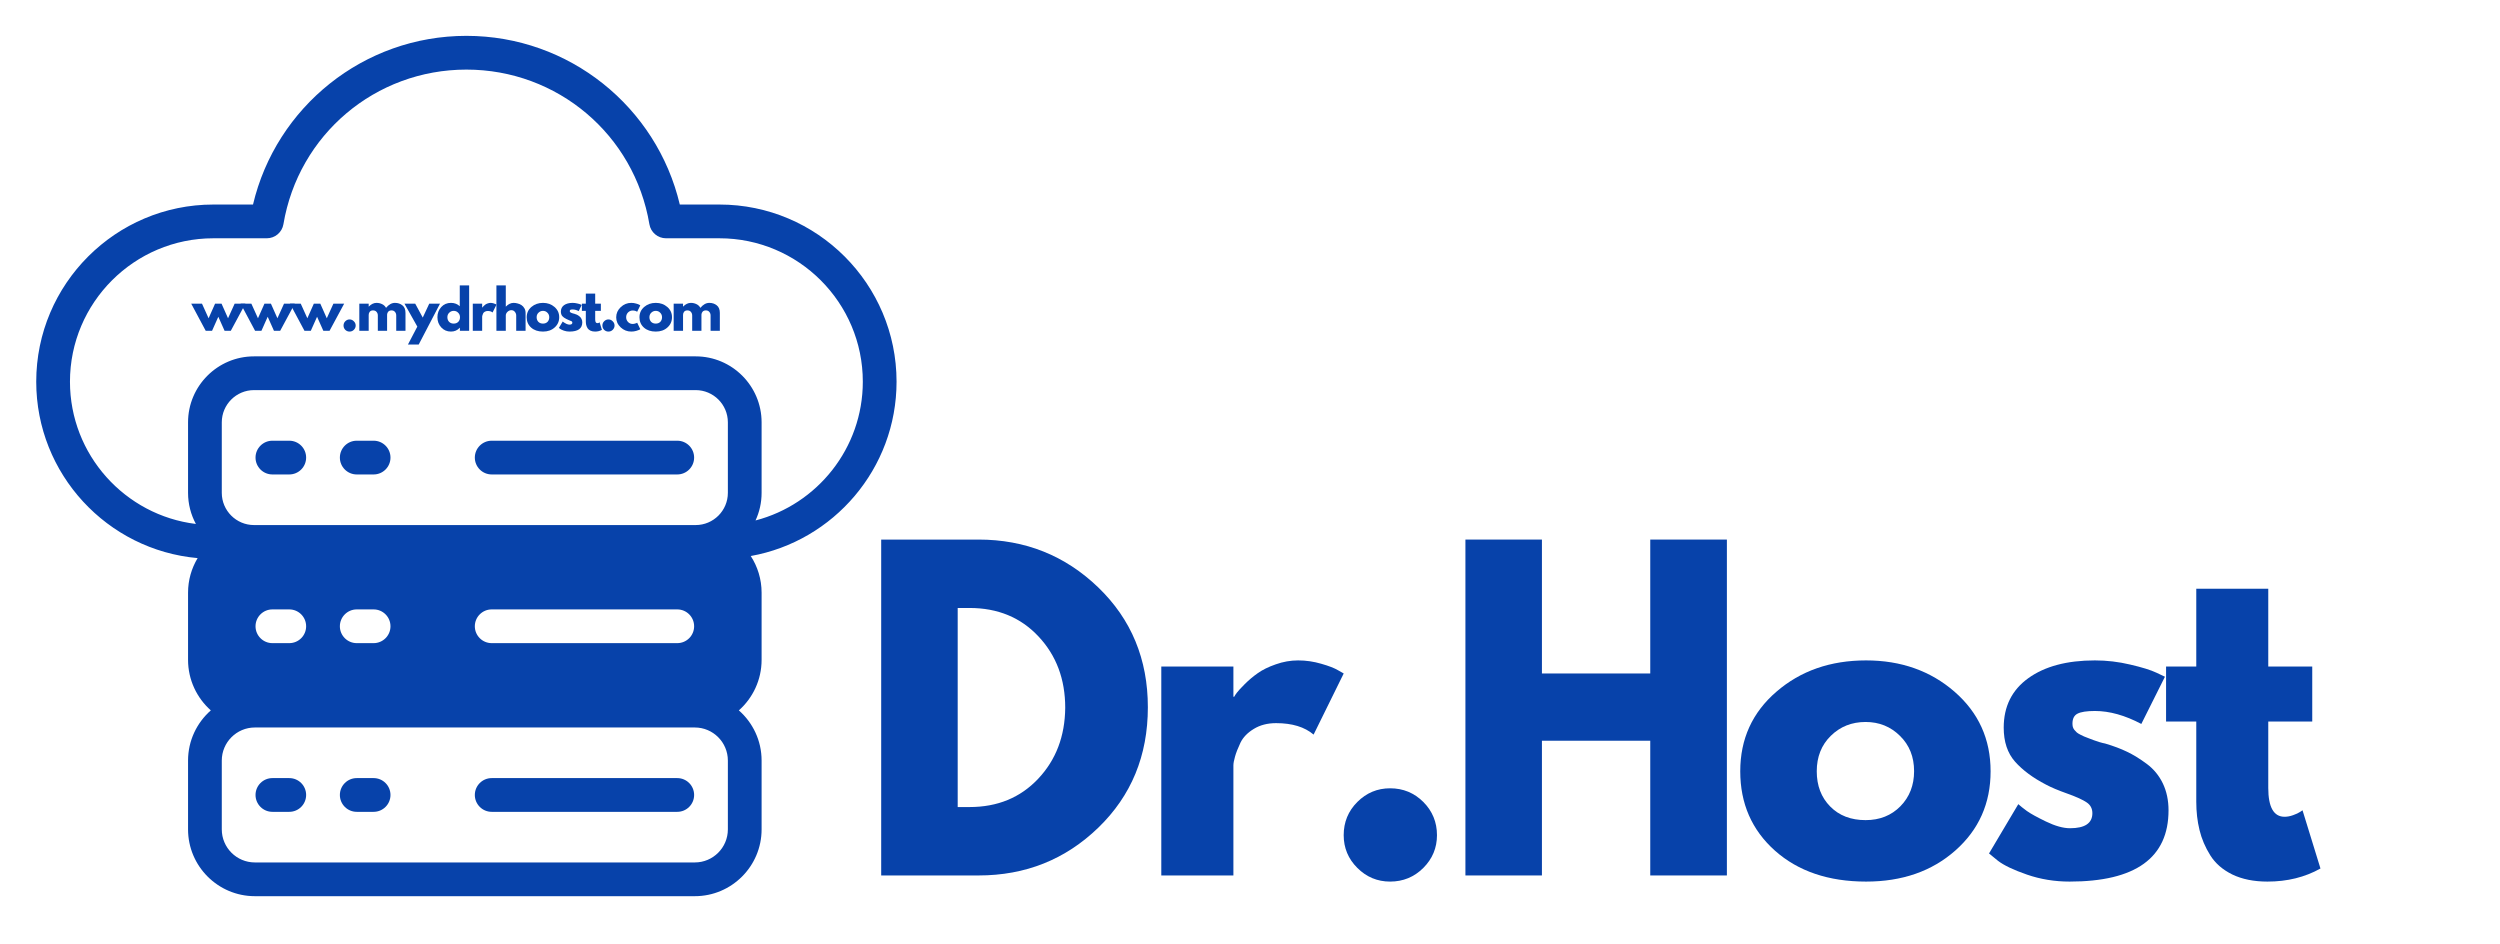 <svg xmlns="http://www.w3.org/2000/svg" xmlns:xlink="http://www.w3.org/1999/xlink" width="450" zoomAndPan="magnify" viewBox="0 0 337.5 127.5" height="170" preserveAspectRatio="xMidYMid meet" version="1.0" fill="#0742aa" >
  <defs>
    <g />
    <clipPath id="640fa5527e">
      <path d="M 4.891 4.84 L 121.164 4.84 L 121.164 121 L 4.891 121 Z M 4.891 4.84 " clip-rule="nonzero" />
    </clipPath>
  </defs>
  <path d="M 36.773 109.598 L 39.051 109.598 C 40.309 109.598 41.328 108.578 41.328 107.32 C 41.328 106.062 40.309 105.043 39.051 105.043 L 36.773 105.043 C 35.52 105.043 34.496 106.062 34.496 107.32 C 34.496 108.578 35.52 109.598 36.773 109.598 Z M 36.773 109.598 " fill-opacity="1" fill-rule="nonzero" />
  <path d="M 48.16 109.598 L 50.438 109.598 C 51.695 109.598 52.715 108.578 52.715 107.32 C 52.715 106.062 51.695 105.043 50.438 105.043 L 48.16 105.043 C 46.906 105.043 45.883 106.062 45.883 107.32 C 45.883 108.578 46.906 109.598 48.16 109.598 Z M 48.16 109.598 " fill-opacity="1" fill-rule="nonzero" />
  <path d="M 66.379 109.598 L 91.43 109.598 C 92.688 109.598 93.707 108.578 93.707 107.32 C 93.707 106.062 92.688 105.043 91.43 105.043 L 66.379 105.043 C 65.125 105.043 64.102 106.062 64.102 107.32 C 64.102 108.578 65.125 109.598 66.379 109.598 Z M 66.379 109.598 " fill-opacity="1" fill-rule="nonzero" />
  <path d="M 39.051 59.496 L 36.773 59.496 C 35.52 59.496 34.496 60.516 34.496 61.773 C 34.496 63.031 35.52 64.051 36.773 64.051 L 39.051 64.051 C 40.309 64.051 41.328 63.031 41.328 61.773 C 41.328 60.516 40.309 59.496 39.051 59.496 Z M 39.051 59.496 " fill-opacity="1" fill-rule="nonzero" />
  <path d="M 50.438 59.496 L 48.16 59.496 C 46.906 59.496 45.883 60.516 45.883 61.773 C 45.883 63.031 46.906 64.051 48.16 64.051 L 50.438 64.051 C 51.695 64.051 52.715 63.031 52.715 61.773 C 52.715 60.516 51.695 59.496 50.438 59.496 Z M 50.438 59.496 " fill-opacity="1" fill-rule="nonzero" />
  <path d="M 91.43 59.496 L 66.379 59.496 C 65.125 59.496 64.102 60.516 64.102 61.773 C 64.102 63.031 65.125 64.051 66.379 64.051 L 91.43 64.051 C 92.688 64.051 93.707 63.031 93.707 61.773 C 93.707 60.516 92.688 59.496 91.43 59.496 Z M 91.43 59.496 " fill-opacity="1" fill-rule="nonzero" />
  <g clip-path="url(#640fa5527e)">
    <path d="M 121.035 51.527 C 121.035 38.34 110.309 27.613 97.125 27.613 L 91.773 27.613 C 88.652 14.426 76.828 4.84 62.965 4.84 C 49.082 4.84 37.273 14.441 34.156 27.613 L 28.805 27.613 C 15.621 27.613 4.891 38.34 4.891 51.527 C 4.891 63.996 14.484 74.262 26.68 75.344 C 25.859 76.711 25.387 78.309 25.387 80.016 L 25.387 89.078 C 25.387 91.789 26.578 94.23 28.461 95.902 C 26.578 97.559 25.387 99.98 25.387 102.676 L 25.387 111.965 C 25.387 116.938 29.434 120.984 34.406 120.984 L 93.801 120.984 C 98.773 120.984 102.816 116.938 102.816 111.965 L 102.816 102.676 C 102.816 99.98 101.629 97.559 99.746 95.902 C 101.629 94.23 102.816 91.793 102.816 89.078 L 102.816 80.016 C 102.816 78.191 102.277 76.492 101.352 75.062 C 112.527 73.062 121.035 63.27 121.035 51.527 Z M 98.262 111.965 C 98.262 114.43 96.262 116.43 93.801 116.43 L 34.406 116.43 C 31.945 116.43 29.941 114.43 29.941 111.965 L 29.941 102.676 C 29.941 100.215 31.945 98.211 34.406 98.211 C 37.719 98.211 90.637 98.211 93.801 98.211 C 96.262 98.211 98.262 100.215 98.262 102.676 Z M 34.496 84.547 C 34.496 83.289 35.52 82.27 36.773 82.27 L 39.051 82.27 C 40.309 82.27 41.328 83.289 41.328 84.547 C 41.328 85.805 40.309 86.824 39.051 86.824 L 36.773 86.824 C 35.52 86.824 34.496 85.805 34.496 84.547 Z M 45.883 84.547 C 45.883 83.289 46.906 82.27 48.16 82.27 L 50.438 82.27 C 51.695 82.27 52.715 83.289 52.715 84.547 C 52.715 85.805 51.695 86.824 50.438 86.824 L 48.16 86.824 C 46.906 86.824 45.883 85.805 45.883 84.547 Z M 64.102 84.547 C 64.102 83.289 65.125 82.27 66.379 82.27 L 91.43 82.27 C 92.688 82.27 93.707 83.289 93.707 84.547 C 93.707 85.805 92.688 86.824 91.43 86.824 L 66.379 86.824 C 65.125 86.824 64.102 85.805 64.102 84.547 Z M 98.262 66.535 C 98.262 68.934 96.312 70.883 93.914 70.883 C 91.445 70.883 36.762 70.883 34.293 70.883 C 31.895 70.883 29.941 68.934 29.941 66.535 L 29.941 57.016 C 29.941 54.617 31.895 52.664 34.293 52.664 L 93.914 52.664 C 96.312 52.664 98.262 54.617 98.262 57.016 Z M 101.996 70.262 C 102.523 69.125 102.816 67.863 102.816 66.535 L 102.816 57.016 C 102.816 52.105 98.824 48.109 93.914 48.109 L 34.293 48.109 C 29.383 48.109 25.387 52.105 25.387 57.016 L 25.387 66.535 C 25.387 68.051 25.77 69.48 26.445 70.734 C 16.879 69.566 9.445 61.398 9.445 51.527 C 9.445 40.852 18.133 32.168 28.805 32.168 L 36.016 32.168 C 37.129 32.168 38.078 31.367 38.262 30.27 C 40.293 18.172 50.68 9.395 62.965 9.395 C 75.25 9.395 85.637 18.172 87.668 30.27 C 87.852 31.367 88.801 32.168 89.914 32.168 L 97.125 32.168 C 107.797 32.168 116.48 40.852 116.48 51.527 C 116.48 60.516 110.32 68.094 101.996 70.262 Z M 101.996 70.262 " fill-opacity="1" fill-rule="nonzero" />
  </g>
  <g fill-opacity="1">
    <g transform="translate(115.664, 118.186)">
      <g>
        <path d="M 3.297 -45.344 L 16.438 -45.344 C 22.738 -45.344 28.125 -43.191 32.594 -38.891 C 37.062 -34.586 39.297 -29.191 39.297 -22.703 C 39.297 -16.18 37.066 -10.766 32.609 -6.453 C 28.16 -2.148 22.77 0 16.438 0 L 3.297 0 Z M 13.625 -9.234 L 15.219 -9.234 C 19 -9.234 22.086 -10.504 24.484 -13.047 C 26.891 -15.598 28.109 -18.797 28.141 -22.641 C 28.141 -26.492 26.938 -29.703 24.531 -32.266 C 22.133 -34.828 19.031 -36.109 15.219 -36.109 L 13.625 -36.109 Z M 13.625 -9.234 " />
      </g>
    </g>
  </g>
  <g fill-opacity="1">
    <g transform="translate(153.478, 118.186)">
      <g>
        <path d="M 3.297 0 L 3.297 -28.203 L 13.031 -28.203 L 13.031 -24.125 L 13.141 -24.125 C 13.211 -24.27 13.332 -24.453 13.5 -24.672 C 13.664 -24.898 14.02 -25.285 14.562 -25.828 C 15.113 -26.379 15.703 -26.875 16.328 -27.312 C 16.953 -27.758 17.758 -28.156 18.75 -28.5 C 19.738 -28.852 20.742 -29.031 21.766 -29.031 C 22.828 -29.031 23.867 -28.879 24.891 -28.578 C 25.922 -28.285 26.676 -27.992 27.156 -27.703 L 27.922 -27.266 L 23.859 -19.016 C 22.648 -20.047 20.961 -20.562 18.797 -20.562 C 17.629 -20.562 16.625 -20.301 15.781 -19.781 C 14.938 -19.27 14.336 -18.648 13.984 -17.922 C 13.641 -17.191 13.395 -16.566 13.25 -16.047 C 13.102 -15.535 13.031 -15.133 13.031 -14.844 L 13.031 0 Z M 3.297 0 " />
      </g>
    </g>
  </g>
  <g fill-opacity="1">
    <g transform="translate(178.101, 118.186)">
      <g>
        <path d="M 9.562 -11.766 C 11.32 -11.766 12.816 -11.148 14.047 -9.922 C 15.273 -8.691 15.891 -7.195 15.891 -5.438 C 15.891 -3.719 15.273 -2.242 14.047 -1.016 C 12.816 0.211 11.32 0.828 9.562 0.828 C 7.844 0.828 6.367 0.211 5.141 -1.016 C 3.91 -2.242 3.297 -3.719 3.297 -5.438 C 3.297 -7.195 3.91 -8.691 5.141 -9.922 C 6.367 -11.148 7.844 -11.766 9.562 -11.766 Z M 9.562 -11.766 " />
      </g>
    </g>
  </g>
  <g fill-opacity="1">
    <g transform="translate(194.535, 118.186)">
      <g>
        <path d="M 13.625 -18.188 L 13.625 0 L 3.297 0 L 3.297 -45.344 L 13.625 -45.344 L 13.625 -27.266 L 28.25 -27.266 L 28.25 -45.344 L 38.594 -45.344 L 38.594 0 L 28.25 0 L 28.25 -18.188 Z M 13.625 -18.188 " />
      </g>
    </g>
  </g>
  <g fill-opacity="1">
    <g transform="translate(233.668, 118.186)">
      <g>
        <path d="M 5.953 -3.344 C 2.828 -6.133 1.266 -9.707 1.266 -14.062 C 1.266 -18.426 2.895 -22.008 6.156 -24.812 C 9.414 -27.625 13.445 -29.031 18.25 -29.031 C 22.977 -29.031 26.961 -27.617 30.203 -24.797 C 33.441 -21.973 35.062 -18.395 35.062 -14.062 C 35.062 -9.738 33.477 -6.176 30.312 -3.375 C 27.145 -0.57 23.125 0.828 18.25 0.828 C 13.188 0.828 9.086 -0.562 5.953 -3.344 Z M 13.484 -18.844 C 12.223 -17.602 11.594 -16.008 11.594 -14.062 C 11.594 -12.125 12.195 -10.539 13.406 -9.312 C 14.613 -8.082 16.207 -7.469 18.188 -7.469 C 20.094 -7.469 21.66 -8.094 22.891 -9.344 C 24.117 -10.594 24.734 -12.172 24.734 -14.078 C 24.734 -16.016 24.098 -17.602 22.828 -18.844 C 21.566 -20.094 20.02 -20.719 18.188 -20.719 C 16.32 -20.719 14.754 -20.094 13.484 -18.844 Z M 13.484 -18.844 " />
      </g>
    </g>
  </g>
  <g fill-opacity="1">
    <g transform="translate(267.251, 118.186)">
      <g>
        <path d="M 15.562 -29.031 C 17.164 -29.031 18.754 -28.844 20.328 -28.469 C 21.91 -28.102 23.086 -27.738 23.859 -27.375 L 25.016 -26.828 L 21.828 -20.453 C 19.629 -21.617 17.539 -22.203 15.562 -22.203 C 14.457 -22.203 13.676 -22.082 13.219 -21.844 C 12.758 -21.613 12.531 -21.164 12.531 -20.5 C 12.531 -20.352 12.547 -20.207 12.578 -20.062 C 12.617 -19.914 12.691 -19.773 12.797 -19.641 C 12.91 -19.516 13.016 -19.406 13.109 -19.312 C 13.203 -19.227 13.359 -19.129 13.578 -19.016 C 13.797 -18.91 13.969 -18.828 14.094 -18.766 C 14.227 -18.711 14.441 -18.629 14.734 -18.516 C 15.023 -18.41 15.242 -18.328 15.391 -18.266 C 15.535 -18.211 15.781 -18.129 16.125 -18.016 C 16.477 -17.91 16.75 -17.844 16.938 -17.812 C 18.07 -17.477 19.055 -17.109 19.891 -16.703 C 20.734 -16.305 21.625 -15.758 22.562 -15.062 C 23.5 -14.363 24.223 -13.484 24.734 -12.422 C 25.242 -11.359 25.5 -10.148 25.5 -8.797 C 25.5 -2.379 21.047 0.828 12.141 0.828 C 10.129 0.828 8.219 0.516 6.406 -0.109 C 4.594 -0.734 3.281 -1.359 2.469 -1.984 L 1.266 -2.969 L 5.219 -9.625 C 5.508 -9.363 5.895 -9.055 6.375 -8.703 C 6.852 -8.359 7.711 -7.883 8.953 -7.281 C 10.203 -6.676 11.285 -6.375 12.203 -6.375 C 14.211 -6.375 15.219 -7.051 15.219 -8.406 C 15.219 -9.031 14.961 -9.516 14.453 -9.859 C 13.941 -10.211 13.07 -10.609 11.844 -11.047 C 10.613 -11.484 9.648 -11.891 8.953 -12.266 C 7.203 -13.172 5.812 -14.203 4.781 -15.359 C 3.758 -16.516 3.25 -18.047 3.25 -19.953 C 3.25 -22.805 4.352 -25.031 6.562 -26.625 C 8.781 -28.227 11.781 -29.031 15.562 -29.031 Z M 15.562 -29.031 " />
      </g>
    </g>
  </g>
  <g fill-opacity="1">
    <g transform="translate(291.544, 118.186)">
      <g>
        <path d="M 4.953 -28.203 L 4.953 -38.703 L 14.672 -38.703 L 14.672 -28.203 L 20.609 -28.203 L 20.609 -20.781 L 14.672 -20.781 L 14.672 -11.812 C 14.672 -9.219 15.406 -7.922 16.875 -7.922 C 17.238 -7.922 17.625 -7.992 18.031 -8.141 C 18.438 -8.285 18.75 -8.43 18.969 -8.578 L 19.297 -8.797 L 21.719 -0.938 C 19.625 0.238 17.238 0.828 14.562 0.828 C 12.727 0.828 11.148 0.508 9.828 -0.125 C 8.516 -0.77 7.52 -1.633 6.844 -2.719 C 6.164 -3.801 5.68 -4.938 5.391 -6.125 C 5.098 -7.32 4.953 -8.598 4.953 -9.953 L 4.953 -20.781 L 0.875 -20.781 L 0.875 -28.203 Z M 4.953 -28.203 " />
      </g>
    </g>
  </g>
  <g fill-opacity="1">
    <g transform="translate(25.957, 44.654)">
      <g>
        <path d="M 2.672 0 L 1.812 0 L -0.141 -3.656 L 1.312 -3.656 L 2.203 -1.688 L 3.078 -3.656 L 3.953 -3.656 L 4.828 -1.688 L 5.719 -3.656 L 7.172 -3.656 L 5.203 0 L 4.359 0 L 3.516 -1.891 Z M 2.672 0 " />
      </g>
    </g>
  </g>
  <g fill-opacity="1">
    <g transform="translate(32.623, 44.654)">
      <g>
        <path d="M 2.672 0 L 1.812 0 L -0.141 -3.656 L 1.312 -3.656 L 2.203 -1.688 L 3.078 -3.656 L 3.953 -3.656 L 4.828 -1.688 L 5.719 -3.656 L 7.172 -3.656 L 5.203 0 L 4.359 0 L 3.516 -1.891 Z M 2.672 0 " />
      </g>
    </g>
  </g>
  <g fill-opacity="1">
    <g transform="translate(39.289, 44.654)">
      <g>
        <path d="M 2.672 0 L 1.812 0 L -0.141 -3.656 L 1.312 -3.656 L 2.203 -1.688 L 3.078 -3.656 L 3.953 -3.656 L 4.828 -1.688 L 5.719 -3.656 L 7.172 -3.656 L 5.203 0 L 4.359 0 L 3.516 -1.891 Z M 2.672 0 " />
      </g>
    </g>
  </g>
  <g fill-opacity="1">
    <g transform="translate(45.955, 44.654)">
      <g>
        <path d="M 1.234 -1.531 C 1.461 -1.531 1.656 -1.445 1.812 -1.281 C 1.977 -1.125 2.062 -0.93 2.062 -0.703 C 2.062 -0.484 1.977 -0.289 1.812 -0.125 C 1.656 0.031 1.461 0.109 1.234 0.109 C 1.016 0.109 0.82 0.031 0.656 -0.125 C 0.5 -0.289 0.422 -0.484 0.422 -0.703 C 0.422 -0.93 0.5 -1.125 0.656 -1.281 C 0.82 -1.445 1.016 -1.531 1.234 -1.531 Z M 1.234 -1.531 " />
      </g>
    </g>
  </g>
  <g fill-opacity="1">
    <g transform="translate(48.085, 44.654)">
      <g>
        <path d="M 0.422 0 L 0.422 -3.656 L 1.688 -3.656 L 1.688 -3.266 L 1.703 -3.266 C 2.023 -3.598 2.375 -3.766 2.75 -3.766 C 3.02 -3.766 3.27 -3.707 3.5 -3.594 C 3.727 -3.488 3.906 -3.32 4.031 -3.094 C 4.395 -3.539 4.797 -3.766 5.234 -3.766 C 5.629 -3.766 5.961 -3.656 6.234 -3.438 C 6.516 -3.219 6.656 -2.875 6.656 -2.406 L 6.656 0 L 5.406 0 L 5.406 -2.062 C 5.406 -2.258 5.348 -2.422 5.234 -2.547 C 5.129 -2.68 4.973 -2.75 4.766 -2.75 C 4.578 -2.75 4.43 -2.691 4.328 -2.578 C 4.234 -2.473 4.18 -2.344 4.172 -2.188 L 4.172 0 L 2.922 0 L 2.922 -2.062 C 2.922 -2.258 2.863 -2.422 2.75 -2.547 C 2.645 -2.68 2.484 -2.75 2.266 -2.75 C 2.078 -2.75 1.93 -2.688 1.828 -2.562 C 1.734 -2.445 1.688 -2.305 1.688 -2.141 L 1.688 0 Z M 0.422 0 " />
      </g>
    </g>
  </g>
  <g fill-opacity="1">
    <g transform="translate(54.744, 44.654)">
      <g>
        <path d="M 3.203 -3.656 L 4.656 -3.656 L 1.781 1.859 L 0.328 1.859 L 1.594 -0.562 L -0.141 -3.656 L 1.312 -3.656 L 2.328 -1.781 Z M 3.203 -3.656 " />
      </g>
    </g>
  </g>
  <g fill-opacity="1">
    <g transform="translate(58.896, 44.654)">
      <g>
        <path d="M 0.672 -0.453 C 0.328 -0.828 0.156 -1.285 0.156 -1.828 C 0.156 -2.367 0.328 -2.828 0.672 -3.203 C 1.016 -3.578 1.453 -3.766 1.984 -3.766 C 2.461 -3.766 2.859 -3.613 3.172 -3.312 L 3.172 -6.125 L 4.438 -6.125 L 4.438 0 L 3.188 0 L 3.188 -0.406 L 3.172 -0.406 C 2.859 -0.062 2.461 0.109 1.984 0.109 C 1.453 0.109 1.016 -0.078 0.672 -0.453 Z M 1.75 -2.438 C 1.582 -2.281 1.5 -2.078 1.5 -1.828 C 1.5 -1.578 1.578 -1.367 1.734 -1.203 C 1.891 -1.047 2.098 -0.969 2.359 -0.969 C 2.609 -0.969 2.812 -1.047 2.969 -1.203 C 3.125 -1.367 3.203 -1.578 3.203 -1.828 C 3.203 -2.078 3.117 -2.281 2.953 -2.438 C 2.797 -2.602 2.598 -2.688 2.359 -2.688 C 2.117 -2.688 1.914 -2.602 1.75 -2.438 Z M 1.75 -2.438 " />
      </g>
    </g>
  </g>
  <g fill-opacity="1">
    <g transform="translate(63.404, 44.654)">
      <g>
        <path d="M 0.422 0 L 0.422 -3.656 L 1.688 -3.656 L 1.688 -3.125 L 1.703 -3.125 C 1.711 -3.145 1.727 -3.164 1.75 -3.188 C 1.77 -3.219 1.816 -3.27 1.891 -3.344 C 1.961 -3.414 2.035 -3.477 2.109 -3.531 C 2.191 -3.594 2.297 -3.645 2.422 -3.688 C 2.555 -3.738 2.691 -3.766 2.828 -3.766 C 2.961 -3.766 3.094 -3.742 3.219 -3.703 C 3.352 -3.66 3.453 -3.625 3.516 -3.594 L 3.625 -3.531 L 3.094 -2.469 C 2.938 -2.602 2.719 -2.672 2.438 -2.672 C 2.281 -2.672 2.145 -2.633 2.031 -2.562 C 1.926 -2.5 1.852 -2.422 1.812 -2.328 C 1.77 -2.234 1.738 -2.148 1.719 -2.078 C 1.695 -2.016 1.688 -1.961 1.688 -1.922 L 1.688 0 Z M 0.422 0 " />
      </g>
    </g>
  </g>
  <g fill-opacity="1">
    <g transform="translate(66.594, 44.654)">
      <g>
        <path d="M 0.422 0 L 0.422 -6.125 L 1.688 -6.125 L 1.688 -3.266 L 1.703 -3.266 C 2.023 -3.598 2.375 -3.766 2.75 -3.766 C 2.926 -3.766 3.102 -3.738 3.281 -3.688 C 3.469 -3.645 3.641 -3.57 3.797 -3.469 C 3.961 -3.363 4.098 -3.219 4.203 -3.031 C 4.305 -2.852 4.359 -2.645 4.359 -2.406 L 4.359 0 L 3.094 0 L 3.094 -2.062 C 3.094 -2.25 3.031 -2.414 2.906 -2.562 C 2.789 -2.707 2.633 -2.781 2.438 -2.781 C 2.25 -2.781 2.078 -2.707 1.922 -2.562 C 1.766 -2.414 1.688 -2.25 1.688 -2.062 L 1.688 0 Z M 0.422 0 " />
      </g>
    </g>
  </g>
  <g fill-opacity="1">
    <g transform="translate(70.946, 44.654)">
      <g>
        <path d="M 0.766 -0.422 C 0.359 -0.785 0.156 -1.25 0.156 -1.812 C 0.156 -2.383 0.367 -2.852 0.797 -3.219 C 1.223 -3.582 1.742 -3.766 2.359 -3.766 C 2.973 -3.766 3.488 -3.582 3.906 -3.219 C 4.332 -2.852 4.547 -2.391 4.547 -1.828 C 4.547 -1.266 4.336 -0.801 3.922 -0.438 C 3.516 -0.07 2.992 0.109 2.359 0.109 C 1.703 0.109 1.172 -0.066 0.766 -0.422 Z M 1.75 -2.438 C 1.582 -2.281 1.5 -2.078 1.5 -1.828 C 1.5 -1.578 1.578 -1.367 1.734 -1.203 C 1.891 -1.047 2.098 -0.969 2.359 -0.969 C 2.609 -0.969 2.812 -1.047 2.969 -1.203 C 3.125 -1.367 3.203 -1.578 3.203 -1.828 C 3.203 -2.078 3.117 -2.281 2.953 -2.438 C 2.797 -2.602 2.598 -2.688 2.359 -2.688 C 2.117 -2.688 1.914 -2.602 1.75 -2.438 Z M 1.75 -2.438 " />
      </g>
    </g>
  </g>
  <g fill-opacity="1">
    <g transform="translate(75.297, 44.654)">
      <g>
        <path d="M 2.016 -3.766 C 2.223 -3.766 2.426 -3.738 2.625 -3.688 C 2.832 -3.645 2.988 -3.598 3.094 -3.547 L 3.234 -3.484 L 2.828 -2.656 C 2.547 -2.801 2.273 -2.875 2.016 -2.875 C 1.867 -2.875 1.766 -2.859 1.703 -2.828 C 1.648 -2.797 1.625 -2.738 1.625 -2.656 C 1.625 -2.633 1.625 -2.613 1.625 -2.594 C 1.633 -2.582 1.645 -2.566 1.656 -2.547 C 1.676 -2.523 1.691 -2.508 1.703 -2.5 C 1.711 -2.488 1.727 -2.473 1.75 -2.453 C 1.781 -2.441 1.805 -2.43 1.828 -2.422 C 1.848 -2.422 1.875 -2.41 1.906 -2.391 C 1.945 -2.379 1.977 -2.367 2 -2.359 C 2.02 -2.359 2.051 -2.348 2.094 -2.328 C 2.133 -2.316 2.164 -2.312 2.188 -2.312 C 2.344 -2.27 2.473 -2.223 2.578 -2.172 C 2.691 -2.117 2.805 -2.047 2.922 -1.953 C 3.047 -1.859 3.141 -1.742 3.203 -1.609 C 3.273 -1.473 3.312 -1.316 3.312 -1.141 C 3.312 -0.305 2.734 0.109 1.578 0.109 C 1.316 0.109 1.066 0.066 0.828 -0.016 C 0.598 -0.098 0.43 -0.176 0.328 -0.25 L 0.156 -0.391 L 0.672 -1.25 C 0.711 -1.219 0.766 -1.176 0.828 -1.125 C 0.891 -1.082 1 -1.02 1.156 -0.938 C 1.32 -0.863 1.461 -0.828 1.578 -0.828 C 1.836 -0.828 1.969 -0.914 1.969 -1.094 C 1.969 -1.176 1.938 -1.238 1.875 -1.281 C 1.812 -1.32 1.695 -1.367 1.531 -1.422 C 1.375 -1.484 1.25 -1.539 1.156 -1.594 C 0.926 -1.707 0.742 -1.836 0.609 -1.984 C 0.484 -2.141 0.422 -2.344 0.422 -2.594 C 0.422 -2.957 0.562 -3.242 0.844 -3.453 C 1.133 -3.66 1.523 -3.766 2.016 -3.766 Z M 2.016 -3.766 " />
      </g>
    </g>
  </g>
  <g fill-opacity="1">
    <g transform="translate(78.445, 44.654)">
      <g>
        <path d="M 0.641 -3.656 L 0.641 -5.016 L 1.906 -5.016 L 1.906 -3.656 L 2.672 -3.656 L 2.672 -2.688 L 1.906 -2.688 L 1.906 -1.531 C 1.906 -1.195 2 -1.031 2.188 -1.031 C 2.238 -1.031 2.289 -1.035 2.344 -1.047 C 2.395 -1.066 2.43 -1.086 2.453 -1.109 L 2.5 -1.141 L 2.812 -0.125 C 2.539 0.031 2.234 0.109 1.891 0.109 C 1.648 0.109 1.441 0.066 1.266 -0.016 C 1.098 -0.098 0.969 -0.207 0.875 -0.344 C 0.789 -0.488 0.727 -0.641 0.688 -0.797 C 0.656 -0.953 0.641 -1.117 0.641 -1.297 L 0.641 -2.688 L 0.109 -2.688 L 0.109 -3.656 Z M 0.641 -3.656 " />
      </g>
    </g>
  </g>
  <g fill-opacity="1">
    <g transform="translate(80.902, 44.654)">
      <g>
        <path d="M 1.234 -1.531 C 1.461 -1.531 1.656 -1.445 1.812 -1.281 C 1.977 -1.125 2.062 -0.93 2.062 -0.703 C 2.062 -0.484 1.977 -0.289 1.812 -0.125 C 1.656 0.031 1.461 0.109 1.234 0.109 C 1.016 0.109 0.82 0.031 0.656 -0.125 C 0.5 -0.289 0.422 -0.484 0.422 -0.703 C 0.422 -0.93 0.5 -1.125 0.656 -1.281 C 0.82 -1.445 1.016 -1.531 1.234 -1.531 Z M 1.234 -1.531 " />
      </g>
    </g>
  </g>
  <g fill-opacity="1">
    <g transform="translate(83.031, 44.654)">
      <g>
        <path d="M 2.375 -2.734 C 2.133 -2.734 1.926 -2.645 1.75 -2.469 C 1.582 -2.289 1.5 -2.078 1.5 -1.828 C 1.5 -1.578 1.582 -1.363 1.75 -1.188 C 1.926 -1.008 2.133 -0.922 2.375 -0.922 C 2.488 -0.922 2.594 -0.938 2.688 -0.969 C 2.789 -1 2.867 -1.023 2.922 -1.047 L 2.984 -1.094 L 3.406 -0.219 C 3.375 -0.195 3.328 -0.164 3.266 -0.125 C 3.211 -0.094 3.078 -0.047 2.859 0.016 C 2.648 0.078 2.426 0.109 2.188 0.109 C 1.645 0.109 1.172 -0.078 0.766 -0.453 C 0.359 -0.836 0.156 -1.289 0.156 -1.812 C 0.156 -2.344 0.359 -2.801 0.766 -3.188 C 1.172 -3.57 1.645 -3.766 2.188 -3.766 C 2.426 -3.766 2.645 -3.734 2.844 -3.672 C 3.051 -3.617 3.203 -3.562 3.297 -3.5 L 3.406 -3.422 L 2.984 -2.562 C 2.828 -2.676 2.625 -2.734 2.375 -2.734 Z M 2.375 -2.734 " />
      </g>
    </g>
  </g>
  <g fill-opacity="1">
    <g transform="translate(86.172, 44.654)">
      <g>
        <path d="M 0.766 -0.422 C 0.359 -0.785 0.156 -1.25 0.156 -1.812 C 0.156 -2.383 0.367 -2.852 0.797 -3.219 C 1.223 -3.582 1.742 -3.766 2.359 -3.766 C 2.973 -3.766 3.488 -3.582 3.906 -3.219 C 4.332 -2.852 4.547 -2.391 4.547 -1.828 C 4.547 -1.266 4.336 -0.801 3.922 -0.438 C 3.516 -0.07 2.992 0.109 2.359 0.109 C 1.703 0.109 1.172 -0.066 0.766 -0.422 Z M 1.75 -2.438 C 1.582 -2.281 1.5 -2.078 1.5 -1.828 C 1.5 -1.578 1.578 -1.367 1.734 -1.203 C 1.891 -1.047 2.098 -0.969 2.359 -0.969 C 2.609 -0.969 2.812 -1.047 2.969 -1.203 C 3.125 -1.367 3.203 -1.578 3.203 -1.828 C 3.203 -2.078 3.117 -2.281 2.953 -2.438 C 2.797 -2.602 2.598 -2.688 2.359 -2.688 C 2.117 -2.688 1.914 -2.602 1.75 -2.438 Z M 1.75 -2.438 " />
      </g>
    </g>
  </g>
  <g fill-opacity="1">
    <g transform="translate(90.523, 44.654)">
      <g>
        <path d="M 0.422 0 L 0.422 -3.656 L 1.688 -3.656 L 1.688 -3.266 L 1.703 -3.266 C 2.023 -3.598 2.375 -3.766 2.75 -3.766 C 3.02 -3.766 3.27 -3.707 3.5 -3.594 C 3.727 -3.488 3.906 -3.32 4.031 -3.094 C 4.395 -3.539 4.797 -3.766 5.234 -3.766 C 5.629 -3.766 5.961 -3.656 6.234 -3.438 C 6.516 -3.219 6.656 -2.875 6.656 -2.406 L 6.656 0 L 5.406 0 L 5.406 -2.062 C 5.406 -2.258 5.348 -2.422 5.234 -2.547 C 5.129 -2.68 4.973 -2.75 4.766 -2.75 C 4.578 -2.75 4.43 -2.691 4.328 -2.578 C 4.234 -2.473 4.18 -2.344 4.172 -2.188 L 4.172 0 L 2.922 0 L 2.922 -2.062 C 2.922 -2.258 2.863 -2.422 2.75 -2.547 C 2.645 -2.68 2.484 -2.75 2.266 -2.75 C 2.078 -2.75 1.93 -2.688 1.828 -2.562 C 1.734 -2.445 1.688 -2.305 1.688 -2.141 L 1.688 0 Z M 0.422 0 " />
      </g>
    </g>
  </g>
</svg>